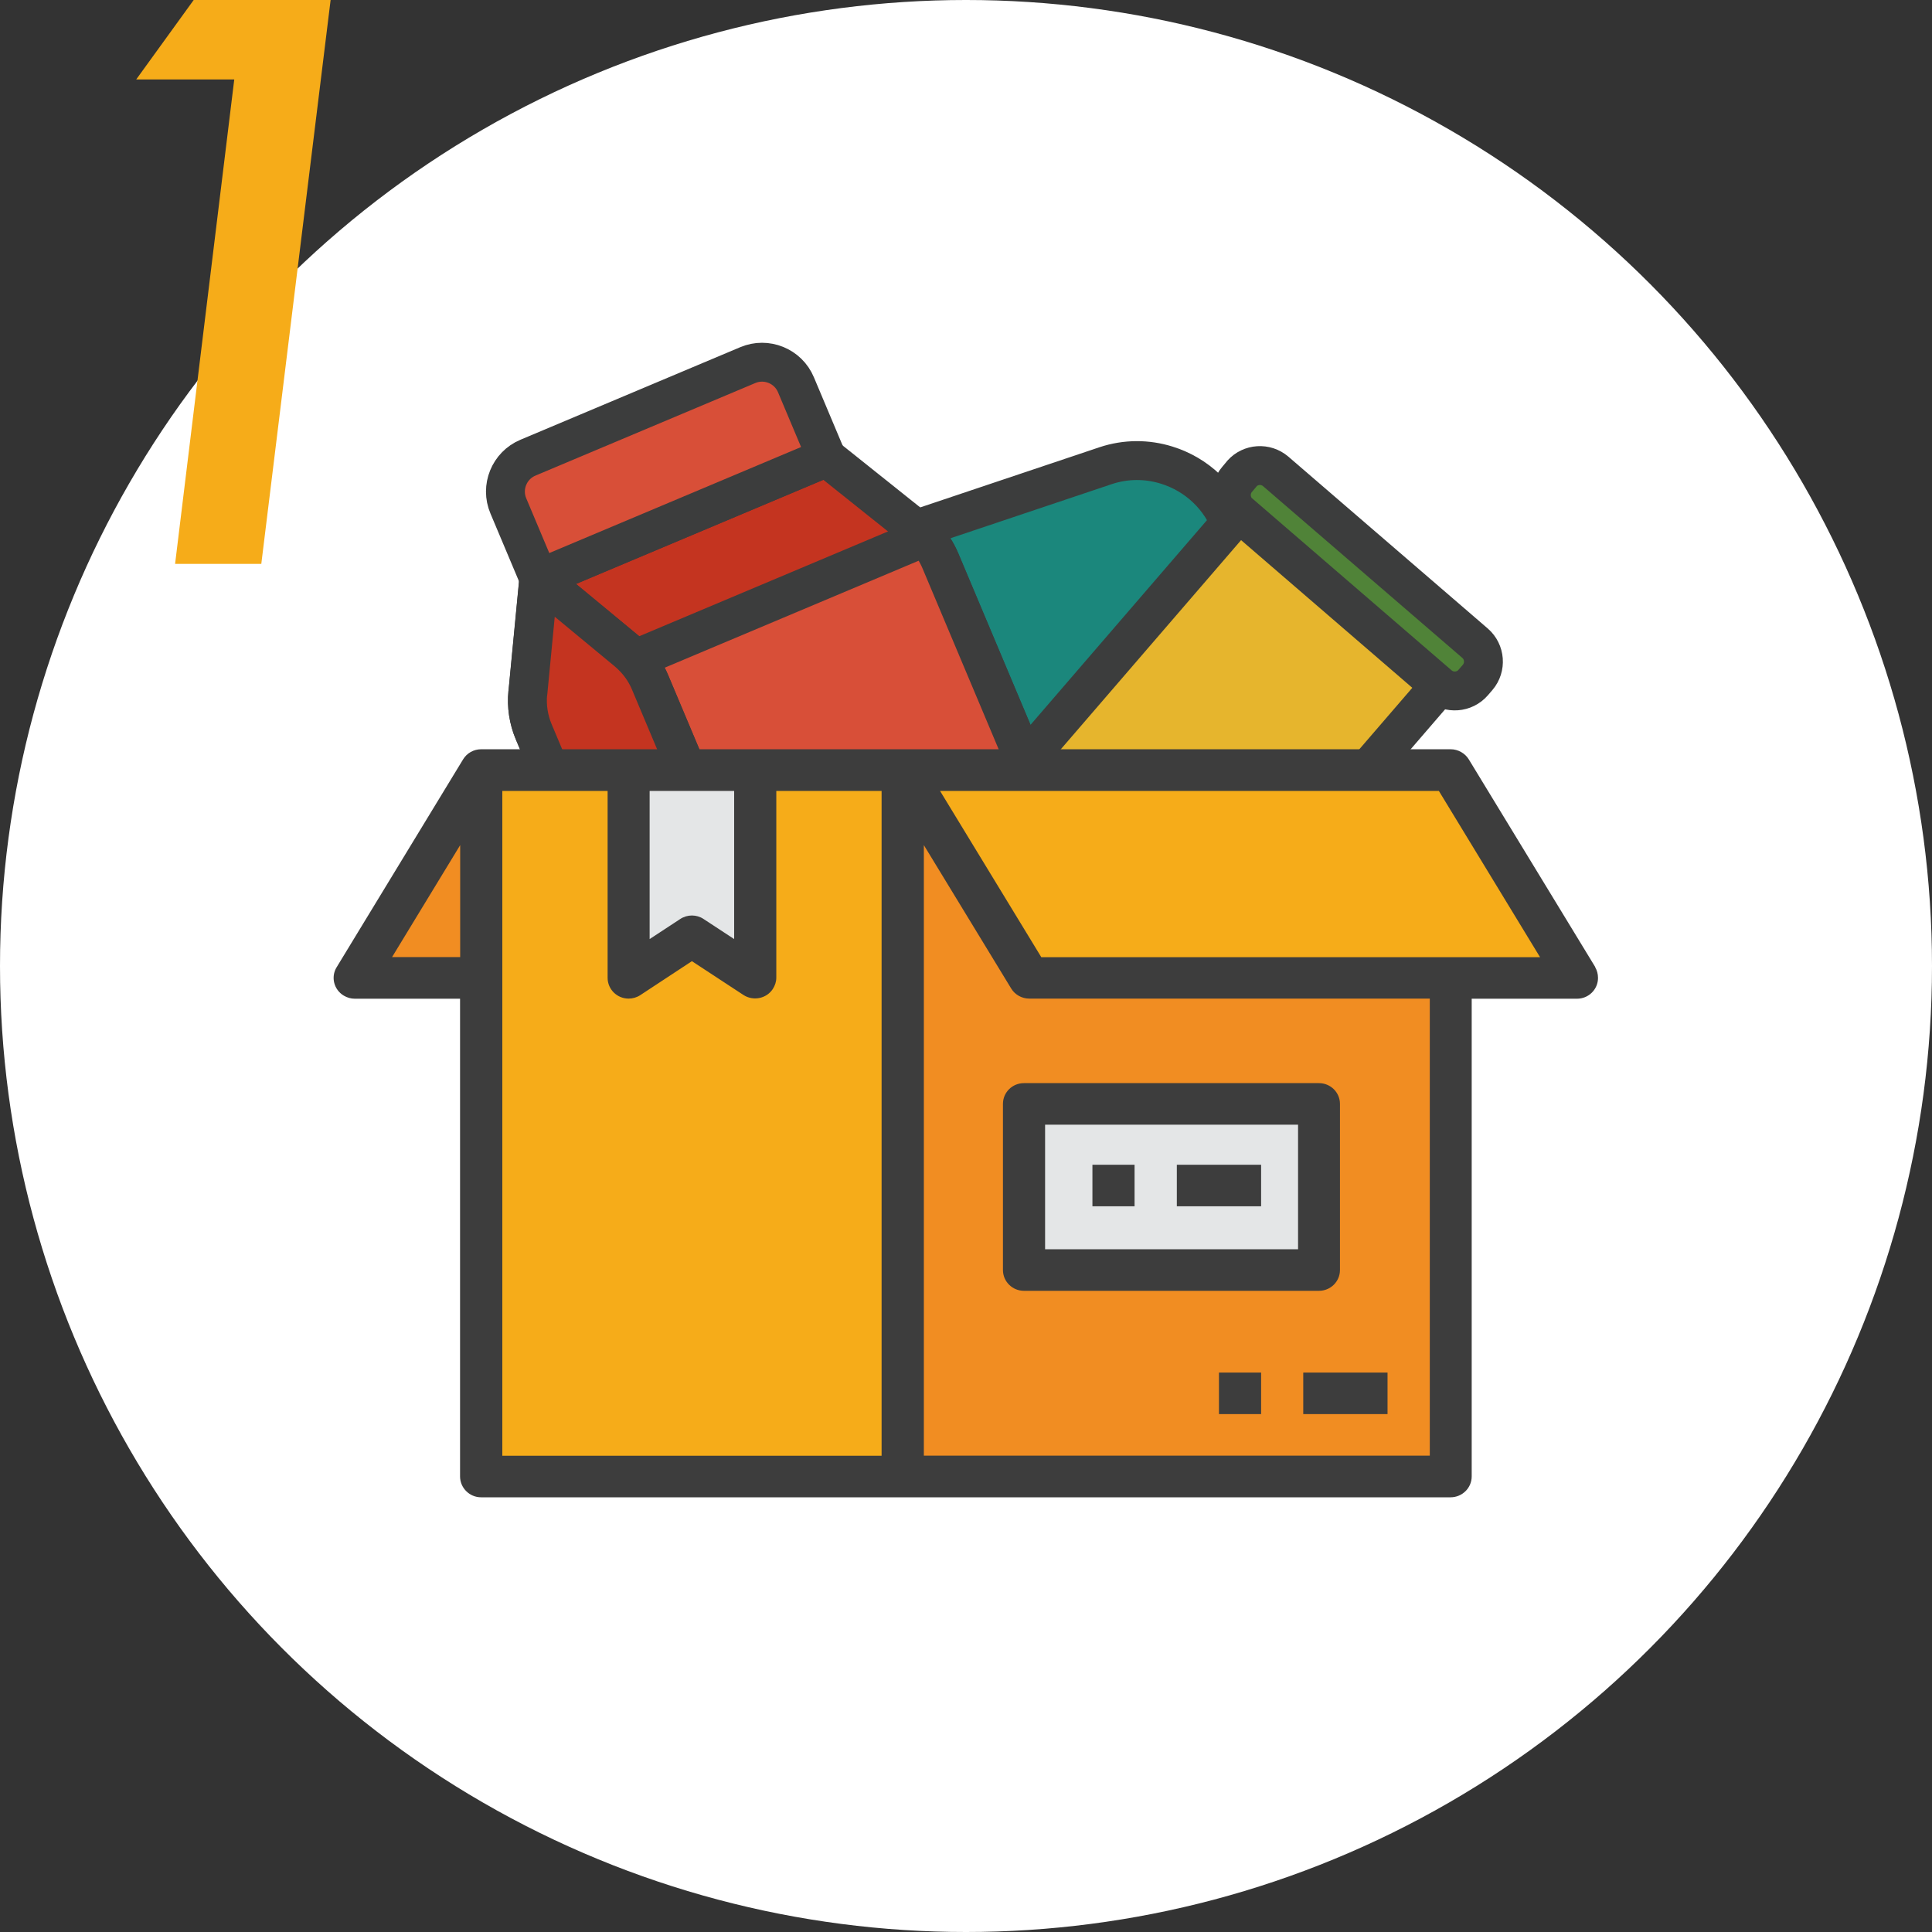 <?xml version="1.0" encoding="UTF-8"?><svg id="_レイヤー_2" xmlns="http://www.w3.org/2000/svg" viewBox="0 0 160 160"><rect x="0" y="0" width="160" height="160" fill="#333333" stroke="none"/><defs><style>.cls-1{fill:#d84f38;}.cls-2{fill:#f18d22;}.cls-3{fill:#c43420;}.cls-4{fill:#f6ac19;}.cls-5{fill:#508338;}.cls-6{fill:#3d3d3d;}.cls-7{fill:#fff;}.cls-8{fill:#e4e6e7;}.cls-9{fill:#1b877c;}.cls-10{fill:none;stroke:#3c3d3d;stroke-linecap:round;stroke-linejoin:round;stroke-width:3.22px;}.cls-11{fill:#3c3d3d;}.cls-12{fill:#e6b52d;}</style></defs><g id="design"><circle class="cls-7" cx="80" cy="80" r="80"/><path class="cls-9" d="M61.58,57.37l1.28,3.8c1.45,4.32,6.17,6.67,10.49,5.22l3.1-1.04,21.65-7.27c4.32-1.45,6.67-6.17,5.22-10.49l-1.28-3.8c-.88-2.62-2.96-4.51-5.42-5.27-1.6-.5-3.37-.52-5.07.05l-24.76,8.31c-4.32,1.45-6.67,6.17-5.22,10.49"/><path class="cls-10" d="M61.58,57.37l1.28,3.8c1.45,4.32,6.17,6.67,10.49,5.22l3.1-1.04,21.65-7.27c4.32-1.45,6.67-6.17,5.22-10.49l-1.28-3.8c-.88-2.62-2.96-4.51-5.42-5.27-1.6-.5-3.37-.52-5.07.05l-24.76,8.31c-4.32,1.45-6.67,6.17-5.22,10.49Z"/><polygon class="cls-12" points="77.58 71.5 92.02 83.95 94.2 85.83 120.82 54.95 118.64 53.07 104.2 40.62 77.58 71.5"/><polygon class="cls-10" points="77.58 71.5 92.02 83.95 94.2 85.83 120.82 54.95 118.64 53.07 104.2 40.62 77.58 71.5"/><path class="cls-5" d="M102.67,42.51l16.5,14.23c.84.72,2.11.62,2.83-.21l.37-.43c.72-.84.62-2.11-.21-2.83l-1.31-1.13-15.2-13.1c-.83-.71-2.08-.63-2.8.18,0,0-.02.02-.02.03l-.37.44c-.72.83-.63,2.11.21,2.83"/><path class="cls-10" d="M102.67,42.51l16.5,14.23c.84.72,2.11.62,2.83-.21l.37-.43c.72-.84.62-2.11-.21-2.83l-1.31-1.13-15.2-13.1c-.83-.71-2.08-.63-2.8.18,0,0-.02.02-.02.03l-.37.44c-.72.83-.63,2.11.21,2.83Z"/><path class="cls-5" d="M56.2,77.46l21.06-8.86-7.83-18.6c-.43-1.03-1.12-1.93-1.99-2.63l-7.44-5.94-15.38,6.47-.91,9.47c-.11,1.1.06,2.22.49,3.24l6.08,14.44c.97,2.3,3.62,3.38,5.92,2.41"/><path class="cls-10" d="M56.2,77.46l21.06-8.86-7.83-18.6c-.43-1.03-1.12-1.93-1.99-2.63l-7.44-5.94-15.38,6.47-.91,9.47c-.11,1.1.06,2.22.49,3.24l6.08,14.44c.97,2.3,3.62,3.38,5.92,2.41Z"/><path class="cls-3" d="M44.63,47.91l7.3,6.04c.24.2.46.41.66.63.52.56.94,1.21,1.24,1.92l7.85,18.65,19.86-8.36c2.3-.97,3.38-3.61,2.41-5.91l-6.08-14.43c-.31-.73-.74-1.4-1.28-1.97-.22-.24-.46-.46-.71-.66l-7.44-5.94-23.82,10.03Z"/><path class="cls-10" d="M44.63,47.91l7.3,6.04c.24.2.46.41.66.63.52.56.94,1.21,1.24,1.92l7.85,18.65,19.86-8.36c2.3-.97,3.38-3.61,2.41-5.91l-6.08-14.43c-.31-.73-.74-1.4-1.28-1.97-.22-.24-.46-.46-.71-.66l-7.44-5.94-23.82,10.03Z"/><path class="cls-1" d="M52.6,54.58c.52.56.94,1.21,1.24,1.92l7.85,18.65,24.02-10.11-7.83-18.6c-.31-.73-.74-1.4-1.28-1.97l-24,10.11Z"/><path class="cls-10" d="M52.6,54.58c.52.56.94,1.21,1.24,1.92l7.85,18.65,24.02-10.11-7.83-18.6c-.31-.73-.74-1.4-1.28-1.97l-24,10.11Z"/><path class="cls-3" d="M43.72,57.37l.91-9.47,7.3,6.04c.24.2.46.41.66.63.52.56.94,1.21,1.24,1.93l7.85,18.65-5.48,2.31c-2.3.97-4.95-.11-5.92-2.41l-6.08-14.45c-.43-1.02-.6-2.13-.49-3.24"/><path class="cls-10" d="M43.72,57.37l.91-9.47,7.3,6.04c.24.2.46.41.66.63.52.56.94,1.21,1.24,1.93l7.85,18.65-5.48,2.31c-2.3.97-4.95-.11-5.92-2.41l-6.08-14.45c-.43-1.02-.6-2.13-.49-3.24Z"/><path class="cls-1" d="M44.63,47.91l23.82-10.03-2.53-6.01c-.65-1.56-2.45-2.29-4-1.63l-18.19,7.66c-1.56.65-2.29,2.45-1.63,4l2.53,6.01Z"/><path class="cls-10" d="M44.63,47.91l23.82-10.03-2.53-6.01c-.65-1.56-2.45-2.29-4-1.63l-18.19,7.66c-1.56.65-2.29,2.45-1.63,4l2.53,6.01Z"/><path class="cls-11" d="M80.87,63.68c-.63,0-1.14.51-1.14,1.14s.51,1.14,1.14,1.14,1.14-.51,1.14-1.14-.51-1.14-1.14-1.14"/><path class="cls-2" d="M120.15,80.98v41.29h-45.38v-58.5l10.47,17.21h34.91Z"/><path class="cls-4" d="M74.77,63.77h-34.91v58.49h34.91v-58.49Z"/><path class="cls-8" d="M62.54,63.77v17.21l-5.23-3.44-5.23,3.44v-17.21h10.47Z"/><path class="cls-2" d="M39.85,63.77v17.21h-10.47l10.47-17.21Z"/><path class="cls-8" d="M109.67,91.31h-24.43v13.77h24.43v-13.77Z"/><path class="cls-4" d="M120.15,63.77l10.48,17.21h-45.39l-10.47-17.21h45.38Z"/><path class="cls-6" d="M132.12,80.1l-10.48-17.21c-.31-.51-.89-.84-1.5-.84H39.85c-.61,0-1.18.31-1.5.84l-10.47,17.21c-.5.81-.23,1.87.6,2.36.28.16.58.25.9.25h8.72v39.56c0,.95.78,1.73,1.74,1.73h80.29c.96,0,1.75-.77,1.75-1.73v-39.56h8.72c.96,0,1.74-.77,1.74-1.72,0-.32-.08-.63-.24-.9ZM53.82,65.5h6.98v12.27l-2.53-1.66c-.58-.39-1.35-.39-1.94,0l-2.53,1.66v-12.27h0ZM32.47,79.26l5.64-9.27v9.27h-5.64ZM41.6,120.55v-55.05h8.72v15.48c0,.95.78,1.72,1.74,1.72.34,0,.68-.1.97-.29l4.27-2.81,4.27,2.8c.8.52,1.89.31,2.42-.48.19-.29.3-.61.3-.95v-15.47h8.72v55.06h-31.42ZM118.4,120.55h-41.89v-50.56l7.23,11.87c.31.52.89.84,1.5.84h33.17v37.85ZM86.23,79.26l-8.38-13.76h41.31l8.38,13.77h-41.31Z"/><path class="cls-6" d="M114.91,113.67h-6.98v3.44h6.98v-3.44Z"/><path class="cls-6" d="M104.44,113.67h-3.49v3.44h3.49v-3.44Z"/><path class="cls-6" d="M83.06,91.42v13.76c0,.95.78,1.72,1.74,1.72h24.43c.96,0,1.74-.77,1.74-1.72v-13.76c0-.95-.78-1.72-1.74-1.72h-24.43c-.96,0-1.74.76-1.74,1.72ZM86.55,93.14h20.95v10.32h-20.95v-10.32Z"/><path class="cls-6" d="M93.96,96.46h-3.49v3.44h3.49v-3.44Z"/><path class="cls-6" d="M104.44,96.46h-6.98v3.44h6.98v-3.44Z"/><path class="cls-4" d="M19.4,6.58h-8.12L16.04,0h11.34l-5.74,46.7h-7.14L19.4,6.58Z"/></g></svg>